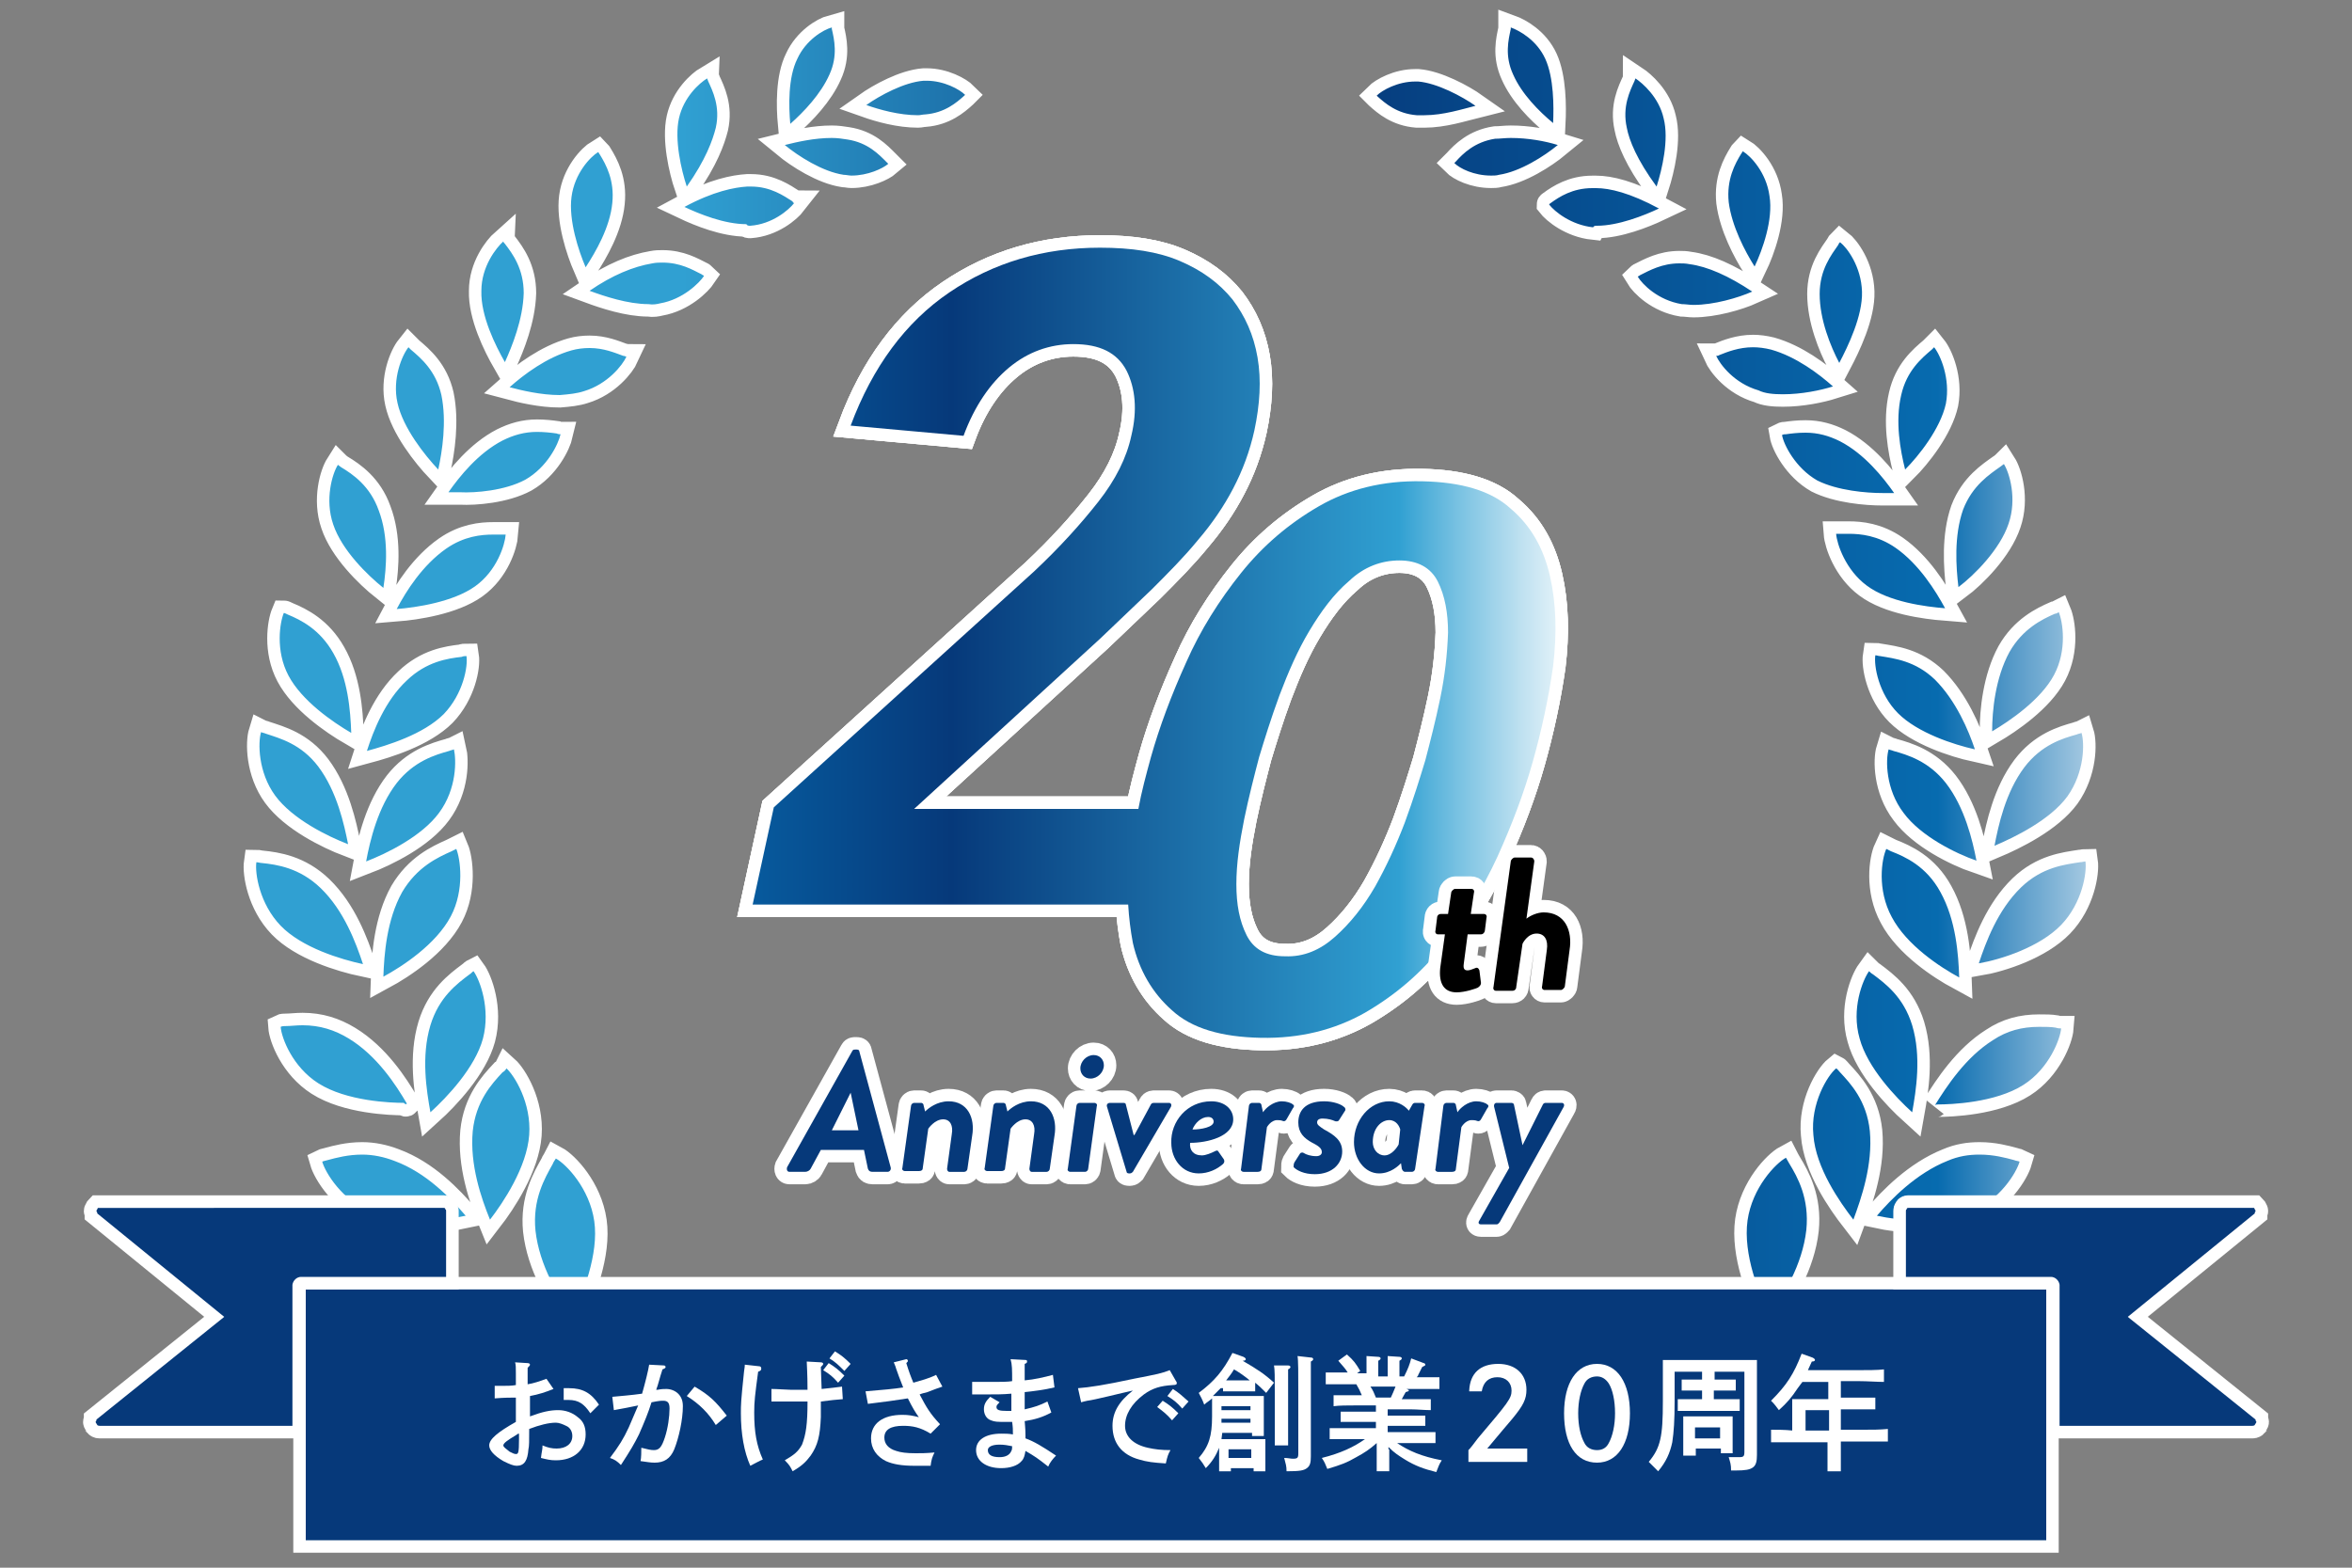 <?xml version="1.0" encoding="utf-8"?>
<!-- Generator: Adobe Illustrator 23.0.3, SVG Export Plug-In . SVG Version: 6.00 Build 0)  -->
<svg version="1.1" id="レイヤー_1" xmlns="http://www.w3.org/2000/svg" xmlns:xlink="http://www.w3.org/1999/xlink" x="0px"
	 y="0px" width="300px" height="200px" viewBox="0 0 300 200" style="enable-background:new 0 0 300 200;" xml:space="preserve">
<rect x="0" y="0" width="300" height="200" fill="#808080" stroke="none"/>
<style type="text/css">
	.st0{fill:none;stroke:#FFFFFF;stroke-width:3.179;}
	.st1{fill:url(#SVGID_1_);}
	.st2{fill-rule:evenodd;clip-rule:evenodd;fill:#06397A;}
	.st3{fill:#FFFFFF;}
	.st4{fill:#06397A;}
	.st5{fill:url(#SVGID_2_);}
	.st6{fill:none;stroke:#FFFFFF;stroke-width:3.212;}
</style>
<g>
	<g>
		<path class="st0" d="M181.7,14.7c-0.3,0-0.6,0-1,0c-2.5-0.2-4-1.5-5-2.4c0,0-0.1-0.1-0.1-0.1c0.7-0.7,2.7-1.8,4.9-1.8
			c0.1,0,0.3,0,0.4,0c2.4,0.2,5.6,1.9,7.3,3.1C186.6,13.9,184.1,14.7,181.7,14.7z M197.1,7.5c-1.1-2.4-3.3-3.6-4.4-4
			c0,0.1,0,0.1,0,0.2c-0.3,1.4-0.8,3.4,0.3,5.8c1.1,2.5,3.3,4.7,5.1,6.2C198.2,13.6,198.2,9.9,197.1,7.5z M190.2,22.4
			c0.3,0,0.7,0,1-0.1c2.7-0.4,5.8-2.4,7.5-3.8c-1.6-0.5-3.8-0.9-6-0.9c-0.7,0-1.4,0.1-2,0.1c-2.6,0.4-4.1,1.9-5,2.9
			c-0.1,0.1-0.1,0.1-0.2,0.2C186.2,21.5,188,22.4,190.2,22.4L190.2,22.4z M212.2,15.1c-0.6-2.7-2.7-4.5-3.6-5.1
			c0,0.1-0.1,0.2-0.1,0.3c-0.6,1.3-1.6,3.3-1,6c0.3,1.6,1.3,4.1,3.8,7.5C212,21.6,212.9,17.8,212.2,15.1z M203.7,28.8
			c2.7,0,6-1.3,7.9-2.2c-3.7-2-6.3-2.6-8-2.6c-0.2,0-0.4,0-0.5,0c-2.5,0-4.2,1.1-5.3,1.9c-0.1,0.1-0.2,0.1-0.2,0.2
			c0.7,0.9,2.8,2.6,5.6,2.9C203.3,28.8,203.5,28.8,203.7,28.8L203.7,28.8z M225.7,25c-0.4-3-2.4-5.1-3.4-5.7
			c-0.1,0.1-0.1,0.2-0.2,0.3c-0.8,1.3-1.9,3.3-1.6,6.2c0.4,3.1,2.1,6.3,3.3,8.2C224.8,31.9,226.2,28,225.7,25z M216,38.9
			c2.6,0,5.7-0.9,7.5-1.7c-3-2-5.7-3.2-8-3.5c-0.5-0.1-0.9-0.1-1.3-0.1c-2.2,0-3.8,0.9-5,1.5c-0.1,0.1-0.2,0.1-0.3,0.2
			c0.6,1,2.6,3,5.6,3.5C215,38.8,215.5,38.9,216,38.9L216,38.9z M237.5,37.2c-0.1-3.2-1.9-5.6-2.8-6.3c-0.1,0.1-0.2,0.2-0.2,0.3
			c-0.9,1.3-2.4,3.2-2.4,6.3c0,3.3,1.4,6.7,2.5,8.8C235.7,44.2,237.6,40.3,237.5,37.2z M227.4,50.3c2.4,0,4.8-0.5,6.4-1
			c-1.8-1.6-4.7-3.8-7.9-4.7c-0.8-0.2-1.6-0.3-2.3-0.3c-1.8,0-3.3,0.6-4.3,1c-0.1,0.1-0.3,0.1-0.4,0.1c0.5,1.1,2.3,3.5,5.4,4.4
			C225.1,50.2,226.2,50.3,227.4,50.3L227.4,50.3z M248.2,51.5c0.6-3.2-0.7-6.2-1.5-7.2c-0.1,0.1-0.2,0.2-0.3,0.3
			c-1.3,1.1-3.2,2.7-3.9,5.8c-0.8,3.4-0.1,7.1,0.5,9.5C244.7,58.2,247.5,54.7,248.2,51.5z M240.1,62.9c0.5,0,1,0,1.5,0
			c-1.4-2-3.8-5-6.9-6.6c-1.4-0.7-2.8-1.1-4.4-1.1c-1,0-1.8,0.1-2.5,0.2c-0.2,0-0.3,0-0.5,0.1c0.2,1.2,1.7,4.2,4.5,5.8
			C234.4,62.6,238.1,62.9,240.1,62.9L240.1,62.9z M256.2,66.8c1.1-3.2,0.1-6.5-0.6-7.6c-0.1,0.1-0.3,0.2-0.4,0.3
			c-1.4,1-3.6,2.4-4.8,5.5c-1.2,3.4-0.9,7.4-0.6,9.9C251.8,73.4,255.1,70.1,256.2,66.8z M241.8,69.9c-2.3-1.6-4.5-1.8-6-1.8
			c-0.4,0-0.8,0-1.1,0c-0.2,0-0.3,0-0.5,0c0.1,1.3,1.2,4.6,3.9,6.6c2.8,2.1,7.5,2.7,10,2.9C246.9,75.4,244.8,72,241.8,69.9z
			 M262,86.1c1.7-3.2,1.1-6.8,0.6-8c-0.2,0.1-0.3,0.2-0.5,0.2c-1.6,0.7-4.1,1.9-5.8,4.9c-1.8,3.3-2.2,7.5-2.2,10.1
			C256.3,92,260.3,89.3,262,86.1z M246.8,86.7c-2.5-2.4-5.2-2.7-7-3c-0.2,0-0.4-0.1-0.6-0.1c-0.2,1.3,0.4,4.9,2.9,7.4
			c2.5,2.5,7.1,4,9.8,4.6C251.1,93.2,249.5,89.4,246.8,86.7z M263.7,101.6c2.2-3.1,2.2-6.8,1.8-8.1c-0.2,0.1-0.4,0.1-0.6,0.2
			c-1.8,0.5-4.5,1.3-6.7,4.2c-2.4,3.2-3.3,7.4-3.8,10C257,106.8,261.5,104.6,263.7,101.6z M248.2,99.9c-2.2-2.8-4.9-3.6-6.7-4.1
			c-0.2-0.1-0.4-0.1-0.6-0.2c-0.4,1.3-0.4,5.1,1.9,8.1c2.2,3,6.7,5.2,9.3,6.1C251.6,107.2,250.6,103,248.2,99.9z M247.2,140.9
			c1.6,0,7.3-0.2,10.9-2.5c3.3-2.1,4.7-5.9,4.8-7.2c-0.2,0-0.4,0-0.7-0.1c-0.6-0.1-1.3-0.1-2.1-0.1c-2.2,0-4.1,0.5-5.9,1.7
			c-3.5,2.2-5.9,5.9-7.4,8.3C246.9,140.9,247.1,140.9,247.2,140.9z M243.9,130.8c-1.1-3.6-3.4-5.3-5-6.5c-0.2-0.1-0.4-0.3-0.5-0.4
			c-0.8,1.1-2.3,4.8-1.2,8.6c1,3.7,4.6,7.5,6.7,9.4C244.4,139.1,245.1,134.8,243.9,130.8z M262.9,118c2.7-2.8,3.3-6.7,3.1-8.1
			c-0.2,0-0.4,0.1-0.7,0.1c-1.9,0.3-4.8,0.6-7.5,3.2c-3,2.9-4.5,7-5.4,9.7C255.3,122.4,260.2,120.8,262.9,118z M247.5,113.8
			c-1.8-3.3-4.5-4.5-6.3-5.2c-0.2-0.1-0.4-0.2-0.6-0.3c-0.6,1.3-1.2,5.2,0.7,8.7c1.9,3.6,6.2,6.4,8.6,7.7
			C249.8,121.8,249.5,117.4,247.5,113.8z M251.3,154.7c3.8-1.6,5.9-5.1,6.3-6.5c-0.2-0.1-0.5-0.1-0.7-0.2c-1.1-0.3-2.6-0.7-4.4-0.7
			c-1.4,0-2.7,0.2-4.1,0.8c-4,1.6-7.2,4.9-9,7c1.4,0.3,3.5,0.6,5.9,0.6C247.6,155.7,249.7,155.4,251.3,154.7z M238.5,144.3
			c-0.4-3.9-2.5-6.1-3.8-7.5c-0.2-0.2-0.3-0.4-0.5-0.5c-1.1,0.9-3.3,4.5-2.9,8.5c0.3,4.2,3.4,8.6,5.1,10.8
			C237.4,152.9,238.9,148.6,238.5,144.3z M230.4,156.9c0.4-4-1.1-6.7-2.2-8.5c-0.1-0.2-0.3-0.5-0.4-0.7c-1.3,0.7-4.3,3.8-4.9,8
			c-0.6,4.3,1.5,9.5,2.8,12C227.4,165.4,229.9,161.4,230.4,156.9z M118,14.6c2.5-0.2,4-1.5,5-2.4c0,0,0.1-0.1,0.1-0.1
			c-0.7-0.7-2.7-1.8-4.9-1.8c-0.1,0-0.3,0-0.4,0c-2.5,0.2-5.6,1.9-7.3,3.1c1.7,0.6,4.2,1.3,6.6,1.3C117.4,14.7,117.7,14.6,118,14.6z
			 M105.8,9.5c1.1-2.4,0.6-4.5,0.3-5.8c0-0.1,0-0.2,0-0.2c-1.1,0.3-3.3,1.6-4.4,4c-1.2,2.4-1.1,6.1-0.9,8.3
			C102.5,14.3,104.7,12,105.8,9.5z M113.3,20.9c-0.1-0.1-0.1-0.1-0.2-0.2c-1-1-2.4-2.5-5-2.9c-0.6-0.1-1.3-0.2-2-0.2
			c-2.2,0-4.4,0.5-6,0.9c1.7,1.4,4.8,3.4,7.5,3.8c0.3,0,0.7,0.1,1,0.1C110.7,22.4,112.6,21.5,113.3,20.9z M91.3,16.3
			c0.6-2.7-0.4-4.7-1-6c0-0.1-0.1-0.2-0.1-0.3c-1,0.6-3,2.4-3.6,5.1c-0.6,2.7,0.3,6.6,1,8.7C90,20.4,90.9,17.9,91.3,16.3z
			 M95.7,28.8c2.8-0.2,4.9-2,5.6-2.9c-0.1,0-0.2-0.1-0.2-0.2c-1.1-0.7-2.8-1.9-5.3-1.9c-0.2,0-0.4,0-0.5,0c-1.6,0.1-4.3,0.6-8,2.6
			c1.9,0.9,5.1,2.2,7.9,2.2C95.3,28.8,95.5,28.8,95.7,28.8z M78.1,25.9c0.3-2.9-0.8-4.9-1.6-6.2c-0.1-0.1-0.1-0.2-0.2-0.3
			c-1,0.6-3,2.7-3.4,5.7c-0.4,3,0.9,6.9,1.8,9C76,32.1,77.8,29,78.1,25.9z M84.2,38.7c2.9-0.5,5-2.6,5.6-3.5
			c-0.1-0.1-0.2-0.1-0.3-0.2c-1.2-0.6-2.7-1.5-5-1.5c-0.4,0-0.8,0-1.3,0.1c-2.4,0.4-5.1,1.5-8,3.5c1.9,0.7,4.9,1.7,7.5,1.7
			C83.3,38.9,83.8,38.8,84.2,38.7z M66.8,37.4c0-3.1-1.4-5-2.4-6.3c-0.1-0.1-0.2-0.2-0.2-0.3c-0.9,0.8-2.8,3.2-2.8,6.3
			c-0.1,3.2,1.8,7,3,9.1C65.3,44.2,66.7,40.8,66.8,37.4z M74.5,49.9c3-0.9,4.9-3.3,5.4-4.4c-0.1,0-0.2-0.1-0.4-0.1
			c-1.1-0.4-2.5-1-4.3-1c-0.8,0-1.6,0.1-2.3,0.3c-3.2,0.9-6.1,3.1-7.9,4.7c1.5,0.4,4,1,6.4,1C72.6,50.3,73.6,50.2,74.5,49.9z
			 M56.3,50.4c-0.7-3.1-2.6-4.7-3.9-5.8c-0.1-0.1-0.2-0.2-0.3-0.3c-0.8,1-2.1,4-1.4,7.1c0.7,3.2,3.5,6.7,5.2,8.5
			C56.4,57.6,57,53.8,56.3,50.4z M67,61.2c2.8-1.6,4.2-4.5,4.5-5.8c-0.1,0-0.3,0-0.5-0.1c-0.7-0.1-1.6-0.2-2.5-0.2
			c-1.6,0-3,0.4-4.4,1.1c-3.1,1.6-5.5,4.6-6.9,6.6c0.4,0,1,0,1.5,0C60.6,62.9,64.4,62.6,67,61.2z M48.3,65.1
			c-1.1-3.1-3.3-4.6-4.8-5.5c-0.1-0.1-0.3-0.2-0.4-0.3c-0.7,1.1-1.7,4.4-0.6,7.6c1.1,3.3,4.4,6.5,6.4,8.1
			C49.3,72.4,49.6,68.5,48.3,65.1z M60.6,74.8c2.8-2,3.8-5.3,3.9-6.6c-0.2,0-0.3,0-0.5,0c-0.3,0-0.7,0-1.1,0c-1.5,0-3.7,0.2-6,1.8
			c-3,2.1-5.1,5.4-6.3,7.7C53.1,77.5,57.8,76.8,60.6,74.8z M42.5,83.3c-1.7-3-4.1-4.2-5.8-4.9c-0.2-0.1-0.4-0.2-0.5-0.2
			c-0.5,1.2-1.1,4.8,0.6,8c1.7,3.2,5.6,5.9,8,7.3C44.7,90.7,44.4,86.6,42.5,83.3z M56.6,91.1c2.5-2.6,3.1-6.1,2.9-7.4
			c-0.2,0-0.4,0-0.6,0.1c-1.8,0.2-4.5,0.6-7,3c-2.8,2.6-4.3,6.5-5.1,9C49.4,95.1,54,93.7,56.6,91.1z M40.6,97.8
			c-2.2-2.9-4.9-3.6-6.7-4.2c-0.2-0.1-0.4-0.1-0.6-0.2c-0.4,1.3-0.4,5.1,1.8,8.1c2.2,3,6.7,5.2,9.3,6.2C43.9,105.2,43,101,40.6,97.8
			z M56,103.7c2.3-3.1,2.2-6.8,1.9-8.1c-0.2,0.1-0.4,0.1-0.6,0.2c-1.8,0.5-4.5,1.3-6.7,4.1c-2.4,3.1-3.4,7.3-3.9,10
			C49.3,108.9,53.8,106.7,56,103.7z M51.9,140.8c-1.4-2.4-3.8-6.1-7.4-8.3c-1.8-1.1-3.7-1.7-5.9-1.7c-0.8,0-1.5,0.1-2.1,0.1
			c-0.2,0-0.5,0-0.7,0.1c0.1,1.4,1.5,5.1,4.8,7.2c3.6,2.3,9.3,2.5,10.9,2.5C51.7,140.9,51.8,140.9,51.9,140.8z M61.6,132.5
			c1-3.8-0.4-7.5-1.2-8.6c-0.2,0.1-0.3,0.3-0.5,0.4c-1.6,1.2-3.9,2.9-5,6.5c-1.2,4-0.5,8.3,0,11.1C57,140,60.6,136.2,61.6,132.5z
			 M40.9,113.3c-2.7-2.6-5.6-3-7.5-3.2c-0.2,0-0.5-0.1-0.7-0.1c-0.2,1.4,0.4,5.3,3.1,8.1c2.7,2.8,7.7,4.3,10.5,4.9
			C45.4,120.3,43.9,116.2,40.9,113.3z M57.5,116.9c1.8-3.4,1.2-7.4,0.7-8.6c-0.2,0.1-0.4,0.2-0.6,0.3c-1.8,0.8-4.4,2-6.3,5.2
			c-2,3.6-2.3,8-2.4,10.8C51.3,123.3,55.6,120.5,57.5,116.9z M53.5,155.7c2.4,0,4.5-0.3,5.9-0.6c-1.9-2.2-5-5.5-9.1-7
			c-1.3-0.5-2.7-0.8-4.1-0.8c-1.8,0-3.3,0.4-4.4,0.7c-0.3,0.1-0.5,0.1-0.7,0.2c0.4,1.4,2.5,4.9,6.3,6.5
			C49.1,155.4,51.1,155.7,53.5,155.7C53.5,155.7,53.5,155.7,53.5,155.7z M67.5,144.8c0.3-4.1-1.9-7.6-2.9-8.5
			c-0.1,0.2-0.3,0.4-0.5,0.5c-1.4,1.5-3.4,3.7-3.8,7.5c-0.4,4.3,1.1,8.6,2.2,11.3C64.2,153.4,67.2,148.9,67.5,144.8z M75.8,155.8
			c-0.6-4.2-3.6-7.3-4.9-8c-0.1,0.2-0.3,0.4-0.4,0.7c-1,1.8-2.6,4.5-2.2,8.5c0.5,4.5,3,8.5,4.7,10.9C74.3,165.2,76.4,160,75.8,155.8
			z"/>
		<linearGradient id="SVGID_1_" gradientUnits="userSpaceOnUse" x1="43.874" y1="85.642" x2="277.281" y2="85.642">
			<stop  offset="0.185" style="stop-color:#30A0D2"/>
			<stop  offset="0.528" style="stop-color:#06397A"/>
			<stop  offset="0.871" style="stop-color:#076BAF"/>
			<stop  offset="1" style="stop-color:#FFFFFF"/>
		</linearGradient>
		<path class="st1" d="M181.7,14.7c-0.3,0-0.6,0-1,0c-2.5-0.2-4-1.5-5-2.4c0,0-0.1-0.1-0.1-0.1c0.7-0.7,2.7-1.8,4.9-1.8
			c0.1,0,0.3,0,0.4,0c2.4,0.2,5.6,1.9,7.3,3.1C186.6,13.9,184.1,14.7,181.7,14.7z M197.1,7.5c-1.1-2.4-3.3-3.6-4.4-4
			c0,0.1,0,0.1,0,0.2c-0.3,1.4-0.8,3.4,0.3,5.8c1.1,2.5,3.3,4.7,5.1,6.2C198.2,13.6,198.2,9.9,197.1,7.5z M190.2,22.4
			c0.3,0,0.7,0,1-0.1c2.7-0.4,5.8-2.4,7.5-3.8c-1.6-0.5-3.8-0.9-6-0.9c-0.7,0-1.4,0.1-2,0.1c-2.6,0.4-4.1,1.9-5,2.9
			c-0.1,0.1-0.1,0.1-0.2,0.2C186.2,21.5,188,22.4,190.2,22.4L190.2,22.4z M212.2,15.1c-0.6-2.7-2.7-4.5-3.6-5.1
			c0,0.1-0.1,0.2-0.1,0.3c-0.6,1.3-1.6,3.3-1,6c0.3,1.6,1.3,4.1,3.8,7.5C212,21.6,212.9,17.8,212.2,15.1z M203.7,28.8
			c2.7,0,6-1.3,7.9-2.2c-3.7-2-6.3-2.6-8-2.6c-0.2,0-0.4,0-0.5,0c-2.5,0-4.2,1.1-5.3,1.9c-0.1,0.1-0.2,0.1-0.2,0.2
			c0.7,0.9,2.8,2.6,5.6,2.9C203.3,28.8,203.5,28.8,203.7,28.8L203.7,28.8z M225.7,25c-0.4-3-2.4-5.1-3.4-5.7
			c-0.1,0.1-0.1,0.2-0.2,0.3c-0.8,1.3-1.9,3.3-1.6,6.2c0.4,3.1,2.1,6.3,3.3,8.2C224.8,31.9,226.2,28,225.7,25z M216,38.9
			c2.6,0,5.7-0.9,7.5-1.7c-3-2-5.7-3.2-8-3.5c-0.5-0.1-0.9-0.1-1.3-0.1c-2.2,0-3.8,0.9-5,1.5c-0.1,0.1-0.2,0.1-0.3,0.2
			c0.6,1,2.6,3,5.6,3.5C215,38.8,215.5,38.9,216,38.9L216,38.9z M237.5,37.2c-0.1-3.2-1.9-5.6-2.8-6.3c-0.1,0.1-0.2,0.2-0.2,0.3
			c-0.9,1.3-2.4,3.2-2.4,6.3c0,3.3,1.4,6.7,2.5,8.8C235.7,44.2,237.6,40.3,237.5,37.2z M227.4,50.3c2.4,0,4.8-0.5,6.4-1
			c-1.8-1.6-4.7-3.8-7.9-4.7c-0.8-0.2-1.6-0.3-2.3-0.3c-1.8,0-3.3,0.6-4.3,1c-0.1,0.1-0.3,0.1-0.4,0.1c0.5,1.1,2.3,3.5,5.4,4.4
			C225.1,50.2,226.2,50.3,227.4,50.3L227.4,50.3z M248.2,51.5c0.6-3.2-0.7-6.2-1.5-7.2c-0.1,0.1-0.2,0.2-0.3,0.3
			c-1.3,1.1-3.2,2.7-3.9,5.8c-0.8,3.4-0.1,7.1,0.5,9.5C244.7,58.2,247.5,54.7,248.2,51.5z M240.1,62.9c0.5,0,1,0,1.5,0
			c-1.4-2-3.8-5-6.9-6.6c-1.4-0.7-2.8-1.1-4.4-1.1c-1,0-1.8,0.1-2.5,0.2c-0.2,0-0.3,0-0.5,0.1c0.2,1.2,1.7,4.2,4.5,5.8
			C234.4,62.6,238.1,62.9,240.1,62.9L240.1,62.9z M256.2,66.8c1.1-3.2,0.1-6.5-0.6-7.6c-0.1,0.1-0.3,0.2-0.4,0.3
			c-1.4,1-3.6,2.4-4.8,5.5c-1.2,3.4-0.9,7.4-0.6,9.9C251.8,73.4,255.1,70.1,256.2,66.8z M241.8,69.9c-2.3-1.6-4.5-1.8-6-1.8
			c-0.4,0-0.8,0-1.1,0c-0.2,0-0.3,0-0.5,0c0.1,1.3,1.2,4.6,3.9,6.6c2.8,2.1,7.5,2.7,10,2.9C246.9,75.4,244.8,72,241.8,69.9z
			 M262,86.1c1.7-3.2,1.1-6.8,0.6-8c-0.2,0.1-0.3,0.2-0.5,0.2c-1.6,0.7-4.1,1.9-5.8,4.9c-1.8,3.3-2.2,7.5-2.2,10.1
			C256.3,92,260.3,89.3,262,86.1z M246.8,86.7c-2.5-2.4-5.2-2.7-7-3c-0.2,0-0.4-0.1-0.6-0.1c-0.2,1.3,0.4,4.9,2.9,7.4
			c2.5,2.5,7.1,4,9.8,4.6C251.1,93.2,249.5,89.4,246.8,86.7z M263.7,101.6c2.2-3.1,2.2-6.8,1.8-8.1c-0.2,0.1-0.4,0.1-0.6,0.2
			c-1.8,0.5-4.5,1.3-6.7,4.2c-2.4,3.2-3.3,7.4-3.8,10C257,106.8,261.5,104.6,263.7,101.6z M248.2,99.9c-2.2-2.8-4.9-3.6-6.7-4.1
			c-0.2-0.1-0.4-0.1-0.6-0.2c-0.4,1.3-0.4,5.1,1.9,8.1c2.2,3,6.7,5.2,9.3,6.1C251.6,107.2,250.6,103,248.2,99.9z M247.2,140.9
			c1.6,0,7.3-0.2,10.9-2.5c3.3-2.1,4.7-5.9,4.8-7.2c-0.2,0-0.4,0-0.7-0.1c-0.6-0.1-1.3-0.1-2.1-0.1c-2.2,0-4.1,0.5-5.9,1.7
			c-3.5,2.2-5.9,5.9-7.4,8.3C246.9,140.9,247.1,140.9,247.2,140.9z M243.9,130.8c-1.1-3.6-3.4-5.3-5-6.5c-0.2-0.1-0.4-0.3-0.5-0.4
			c-0.8,1.1-2.3,4.8-1.2,8.6c1,3.7,4.6,7.5,6.7,9.4C244.4,139.1,245.1,134.8,243.9,130.8z M262.9,118c2.7-2.8,3.3-6.7,3.1-8.1
			c-0.2,0-0.4,0.1-0.7,0.1c-1.9,0.3-4.8,0.6-7.5,3.2c-3,2.9-4.5,7-5.4,9.7C255.3,122.4,260.2,120.8,262.9,118z M247.5,113.8
			c-1.8-3.3-4.5-4.5-6.3-5.2c-0.2-0.1-0.4-0.2-0.6-0.3c-0.6,1.3-1.2,5.2,0.7,8.7c1.9,3.6,6.2,6.4,8.6,7.7
			C249.8,121.8,249.5,117.4,247.5,113.8z M251.3,154.7c3.8-1.6,5.9-5.1,6.3-6.5c-0.2-0.1-0.5-0.1-0.7-0.2c-1.1-0.3-2.6-0.7-4.4-0.7
			c-1.4,0-2.7,0.2-4.1,0.8c-4,1.6-7.2,4.9-9,7c1.4,0.3,3.5,0.6,5.9,0.6C247.6,155.7,249.7,155.4,251.3,154.7z M238.5,144.3
			c-0.4-3.9-2.5-6.1-3.8-7.5c-0.2-0.2-0.3-0.4-0.5-0.5c-1.1,0.9-3.3,4.5-2.9,8.5c0.3,4.2,3.4,8.6,5.1,10.8
			C237.4,152.9,238.9,148.6,238.5,144.3z M230.4,156.9c0.4-4-1.1-6.7-2.2-8.5c-0.1-0.2-0.3-0.5-0.4-0.7c-1.3,0.7-4.3,3.8-4.9,8
			c-0.6,4.3,1.5,9.5,2.8,12C227.4,165.4,229.9,161.4,230.4,156.9z M118,14.6c2.5-0.2,4-1.5,5-2.4c0,0,0.1-0.1,0.1-0.1
			c-0.7-0.7-2.7-1.8-4.9-1.8c-0.1,0-0.3,0-0.4,0c-2.5,0.2-5.6,1.9-7.3,3.1c1.7,0.6,4.2,1.3,6.6,1.3C117.4,14.7,117.7,14.6,118,14.6z
			 M105.8,9.5c1.1-2.4,0.6-4.5,0.3-5.8c0-0.1,0-0.2,0-0.2c-1.1,0.3-3.3,1.6-4.4,4c-1.2,2.4-1.1,6.1-0.9,8.3
			C102.5,14.3,104.7,12,105.8,9.5z M113.3,20.9c-0.1-0.1-0.1-0.1-0.2-0.2c-1-1-2.4-2.5-5-2.9c-0.6-0.1-1.3-0.2-2-0.2
			c-2.2,0-4.4,0.5-6,0.9c1.7,1.4,4.8,3.4,7.5,3.8c0.3,0,0.7,0.1,1,0.1C110.7,22.4,112.6,21.5,113.3,20.9z M91.3,16.3
			c0.6-2.7-0.4-4.7-1-6c0-0.1-0.1-0.2-0.1-0.3c-1,0.6-3,2.4-3.6,5.1c-0.6,2.7,0.3,6.6,1,8.7C90,20.4,90.9,17.9,91.3,16.3z
			 M95.7,28.8c2.8-0.2,4.9-2,5.6-2.9c-0.1,0-0.2-0.1-0.2-0.2c-1.1-0.7-2.8-1.9-5.3-1.9c-0.2,0-0.4,0-0.5,0c-1.6,0.1-4.3,0.6-8,2.6
			c1.9,0.9,5.1,2.2,7.9,2.2C95.3,28.8,95.5,28.8,95.7,28.8z M78.1,25.9c0.3-2.9-0.8-4.9-1.6-6.2c-0.1-0.1-0.1-0.2-0.2-0.3
			c-1,0.6-3,2.7-3.4,5.7c-0.4,3,0.9,6.9,1.8,9C76,32.1,77.8,29,78.1,25.9z M84.2,38.7c2.9-0.5,5-2.6,5.6-3.5
			c-0.1-0.1-0.2-0.1-0.3-0.2c-1.2-0.6-2.7-1.5-5-1.5c-0.4,0-0.8,0-1.3,0.1c-2.4,0.4-5.1,1.5-8,3.5c1.9,0.7,4.9,1.7,7.5,1.7
			C83.3,38.9,83.8,38.8,84.2,38.7z M66.8,37.4c0-3.1-1.4-5-2.4-6.3c-0.1-0.1-0.2-0.2-0.2-0.3c-0.9,0.8-2.8,3.2-2.8,6.3
			c-0.1,3.2,1.8,7,3,9.1C65.3,44.2,66.7,40.8,66.8,37.4z M74.5,49.9c3-0.9,4.9-3.3,5.4-4.4c-0.1,0-0.2-0.1-0.4-0.1
			c-1.1-0.4-2.5-1-4.3-1c-0.8,0-1.6,0.1-2.3,0.3c-3.2,0.9-6.1,3.1-7.9,4.7c1.5,0.4,4,1,6.4,1C72.6,50.3,73.6,50.2,74.5,49.9z
			 M56.3,50.4c-0.7-3.1-2.6-4.7-3.9-5.8c-0.1-0.1-0.2-0.2-0.3-0.3c-0.8,1-2.1,4-1.4,7.1c0.7,3.2,3.5,6.7,5.2,8.5
			C56.4,57.6,57,53.8,56.3,50.4z M67,61.2c2.8-1.6,4.2-4.5,4.5-5.8c-0.1,0-0.3,0-0.5-0.1c-0.7-0.1-1.6-0.2-2.5-0.2
			c-1.6,0-3,0.4-4.4,1.1c-3.1,1.6-5.5,4.6-6.9,6.6c0.4,0,1,0,1.5,0C60.6,62.9,64.4,62.6,67,61.2z M48.3,65.1
			c-1.1-3.1-3.3-4.6-4.8-5.5c-0.1-0.1-0.3-0.2-0.4-0.3c-0.7,1.1-1.7,4.4-0.6,7.6c1.1,3.3,4.4,6.5,6.4,8.1
			C49.3,72.4,49.6,68.5,48.3,65.1z M60.6,74.8c2.8-2,3.8-5.3,3.9-6.6c-0.2,0-0.3,0-0.5,0c-0.3,0-0.7,0-1.1,0c-1.5,0-3.7,0.2-6,1.8
			c-3,2.1-5.1,5.4-6.3,7.7C53.1,77.5,57.8,76.8,60.6,74.8z M42.5,83.3c-1.7-3-4.1-4.2-5.8-4.9c-0.2-0.1-0.4-0.2-0.5-0.2
			c-0.5,1.2-1.1,4.8,0.6,8c1.7,3.2,5.6,5.9,8,7.3C44.7,90.7,44.4,86.6,42.5,83.3z M56.6,91.1c2.5-2.6,3.1-6.1,2.9-7.4
			c-0.2,0-0.4,0-0.6,0.1c-1.8,0.2-4.5,0.6-7,3c-2.8,2.6-4.3,6.5-5.1,9C49.4,95.1,54,93.7,56.6,91.1z M40.6,97.8
			c-2.2-2.9-4.9-3.6-6.7-4.2c-0.2-0.1-0.4-0.1-0.6-0.2c-0.4,1.3-0.4,5.1,1.8,8.1c2.2,3,6.7,5.2,9.3,6.2C43.9,105.2,43,101,40.6,97.8
			z M56,103.7c2.3-3.1,2.2-6.8,1.9-8.1c-0.2,0.1-0.4,0.1-0.6,0.2c-1.8,0.5-4.5,1.3-6.7,4.1c-2.4,3.1-3.4,7.3-3.9,10
			C49.3,108.9,53.8,106.7,56,103.7z M51.9,140.8c-1.4-2.4-3.8-6.1-7.4-8.3c-1.8-1.1-3.7-1.7-5.9-1.7c-0.8,0-1.5,0.1-2.1,0.1
			c-0.2,0-0.5,0-0.7,0.1c0.1,1.4,1.5,5.1,4.8,7.2c3.6,2.3,9.3,2.5,10.9,2.5C51.7,140.9,51.8,140.9,51.9,140.8z M61.6,132.5
			c1-3.8-0.4-7.5-1.2-8.6c-0.2,0.1-0.3,0.3-0.5,0.4c-1.6,1.2-3.9,2.9-5,6.5c-1.2,4-0.5,8.3,0,11.1C57,140,60.6,136.2,61.6,132.5z
			 M40.9,113.3c-2.7-2.6-5.6-3-7.5-3.2c-0.2,0-0.5-0.1-0.7-0.1c-0.2,1.4,0.4,5.3,3.1,8.1c2.7,2.8,7.7,4.3,10.5,4.9
			C45.4,120.3,43.9,116.2,40.9,113.3z M57.5,116.9c1.8-3.4,1.2-7.4,0.7-8.6c-0.2,0.1-0.4,0.2-0.6,0.3c-1.8,0.8-4.4,2-6.3,5.2
			c-2,3.6-2.3,8-2.4,10.8C51.3,123.3,55.6,120.5,57.5,116.9z M53.5,155.7c2.4,0,4.5-0.3,5.9-0.6c-1.9-2.2-5-5.5-9.1-7
			c-1.3-0.5-2.7-0.8-4.1-0.8c-1.8,0-3.3,0.4-4.4,0.7c-0.3,0.1-0.5,0.1-0.7,0.2c0.4,1.4,2.5,4.9,6.3,6.5
			C49.1,155.4,51.1,155.7,53.5,155.7C53.5,155.7,53.5,155.7,53.5,155.7z M67.5,144.8c0.3-4.1-1.9-7.6-2.9-8.5
			c-0.1,0.2-0.3,0.4-0.5,0.5c-1.4,1.5-3.4,3.7-3.8,7.5c-0.4,4.3,1.1,8.6,2.2,11.3C64.2,153.4,67.2,148.9,67.5,144.8z M75.8,155.8
			c-0.6-4.2-3.6-7.3-4.9-8c-0.1,0.2-0.3,0.4-0.4,0.7c-1,1.8-2.6,4.5-2.2,8.5c0.5,4.5,3,8.5,4.7,10.9C74.3,165.2,76.4,160,75.8,155.8
			z"/>
	</g>
	<g>
		<g>
			<rect x="39" y="164.5" class="st0" width="222" height="32"/>
			<rect x="39" y="164.5" class="st2" width="222" height="32"/>
		</g>
		<g>
			<g>
				<path class="st3" d="M286.2,155.5L286.2,155.5L286.2,155.5z M242.7,155.9C242.7,155.9,242.7,155.9,242.7,155.9
					C242.7,155.9,242.7,155.9,242.7,155.9z M285.2,182C285.2,182,285.2,182,285.2,182C285.2,182,285.2,182,285.2,182z M285.7,181.3
					C285.7,181.2,285.7,181.2,285.7,181.3C285.7,181.2,285.7,181.2,285.7,181.3z"/>
			</g>
		</g>
	</g>
	<g>
		<path class="st3" d="M70.6,177.2c-1,0.4-1.9,0.7-3,0.9c0,1.2,0,2,0,2.6c1.6-0.6,2.6-0.8,3.6-0.8c0.9,0,1.8,0.3,2.5,0.9
			c0.7,0.5,1,1.2,1,2.2c0,2-1.5,3.3-3.8,3.3c-0.7,0-1.1-0.1-1.9-0.3c0.1-0.9,0.2-1,0.2-1.6c0.7,0.3,1.2,0.4,1.8,0.4
			c1.2,0,2-0.6,2-1.6c0-0.6-0.3-1.1-0.8-1.3c-0.4-0.2-0.9-0.4-1.3-0.4c-0.9,0-2.1,0.3-3.4,0.8c0,1.6,0,2.2-0.1,2.6
			c-0.1,1.4-0.5,2.1-1.5,2.1c-0.4,0-0.9-0.2-1.7-0.6c-1.2-0.7-1.8-1.4-1.8-2c0-0.8,1.1-1.7,3.4-3c0-0.5,0-0.8,0-1.2c0,0,0-1.1,0-1.9
			c-0.6,0-1.5,0-2.7,0.1l0-1.6c0.5,0,0.8,0,1.1,0c0.4,0,1.1,0,1.6-0.1c0-0.3,0-0.8,0-1.5s0-1.1-0.1-1.4l1.6,0.1
			c0.2,0,0.3,0.1,0.3,0.2c0,0.1-0.1,0.2-0.3,0.4v2.1c0.7-0.1,1.6-0.4,2.4-0.7L70.6,177.2z M66.1,182.9l-0.3,0.2
			c-1,0.6-1.6,1-1.6,1.3c0,0.2,0.3,0.4,0.8,0.8c0.4,0.2,0.6,0.3,0.8,0.3c0.3,0,0.4-0.1,0.4-1.9V182.9z M75.3,180.3
			c-0.8-1.2-1.5-1.7-2.8-1.7c-0.2,0-0.3,0-0.6,0l0-1.5c0.1,0,0.2,0,0.7,0c1.7,0,2.8,0.6,3.8,2.1L75.3,180.3z"/>
		<path class="st3" d="M84.7,174.2c0.1,0,0.2,0.1,0.2,0.2c0,0.1-0.1,0.2-0.4,0.3c-0.4,1.2-0.5,1.8-0.8,2.6c0.1,0,0.1,0,0.2,0
			c0.5-0.1,0.8-0.1,1.1-0.1c0.5,0,1.1,0.2,1.5,0.6c0.4,0.4,0.6,0.9,0.6,1.6c0,1.7-0.5,4-1.1,5.5c-0.5,1.2-1.3,1.7-2.5,1.7
			c-0.6,0-1-0.1-1.8-0.2c0.1-0.4,0.1-1.3,0.1-1.7c0.8,0.2,1.2,0.3,1.6,0.3c0.7,0,1-0.4,1.4-1.6c0.4-1.2,0.6-2.7,0.6-3.7
			c0-0.7-0.2-1-0.8-1c-0.3,0-0.5,0-1.5,0.2c-0.4,1.3-0.9,2.5-1.6,4.1c-0.6,1.2-1,1.9-2.3,3.9c-0.5-0.5-0.8-0.7-1.4-0.9
			c1.2-1.6,1.7-2.4,2.4-3.9c0.3-0.7,0.9-2.1,1.2-2.8c-0.9,0.2-2,0.4-3.1,0.6l-0.2-1.7c1-0.1,2.4-0.2,3.8-0.4c0.4-1.4,0.8-3,0.9-3.7
			L84.7,174.2z M88.6,176.9c1.9,1.1,2.7,1.9,4.1,3.7l-1.4,1.2c-0.9-1.5-2.1-2.7-3.7-3.7L88.6,176.9z"/>
		<path class="st3" d="M96.8,174.3c0.2,0,0.3,0.1,0.3,0.3c0,0.2-0.1,0.3-0.4,0.4c-0.4,3-0.5,3.8-0.5,5.2c0,2.5,0.3,4.2,1.1,6
			c-0.3,0.1-1,0.5-1.6,0.8c-0.8-1.8-1.2-4.1-1.2-6.7c0-1.1,0-1.5,0.4-5.3c0.1-0.6,0.1-0.8,0.1-0.9L96.8,174.3z M103,178.8
			c-0.6,0-1.3,0-2.4,0c-0.3,0-1.4,0-2.2,0l0-1.6c0.8,0,1.9,0.1,2.4,0.1l2.2,0c0-2.1-0.1-3.3-0.1-3.6l1.8,0.1c0.2,0,0.3,0.1,0.3,0.2
			c0,0.1-0.1,0.2-0.3,0.4l0.1,2.8c1-0.1,1.9-0.2,2.6-0.3l0.1,1.6c-1.1,0.1-1.3,0.1-2.8,0.3c0,0.5,0,2,0,2c-0.1,2.4-0.4,3.6-1.3,4.9
			c-0.6,0.8-1.1,1.3-2.3,2c-0.3-0.6-0.4-0.8-1-1.4c1.2-0.7,1.7-1.1,2.2-2C102.8,183,103,181.7,103,178.8L103,178.8z M105.7,173.9
			c0.8,0.5,1.2,0.8,2,1.6l-0.8,0.9c-0.7-0.8-1.1-1.1-1.9-1.6L105.7,173.9z M106.5,172.4c0.8,0.5,1.2,0.8,2,1.6l-0.8,0.9
			c-0.8-0.8-1.1-1.1-1.9-1.6L106.5,172.4z"/>
		<path class="st3" d="M115.6,173.4c0.1,0,0.2,0.1,0.2,0.2c0,0.1,0,0.1-0.2,0.3c0.3,1,0.6,1.8,0.9,2.5c1-0.3,1.9-0.5,2.9-1l0.8,1.5
			c-1.2,0.4-1.6,0.6-1.9,0.7c-0.4,0.1-0.8,0.2-1,0.3c0.9,1.7,1.3,2.4,2.6,3.8l-1.2,1.2c-1.3-0.8-2.3-1-3.5-1c-1.6,0-2.4,0.5-2.4,1.5
			c0,0.8,0.5,1.4,1.5,1.7c0.6,0.2,1.3,0.3,2.5,0.3c0.7,0,1.3,0,2.4-0.1c-0.3,0.6-0.4,0.9-0.5,1.7c-0.7,0-1.2,0-2,0
			c-1.7,0-2.8-0.2-3.7-0.6c-1.2-0.6-1.9-1.6-1.9-2.9c0-1.9,1.5-3,4-3c0.8,0,1.3,0.1,2.1,0.3c-0.5-0.7-0.8-1.2-1.4-2.4
			c-1.2,0.2-3.4,0.5-5.1,0.7l-0.3-1.6c2.3-0.2,3.6-0.3,4.8-0.5c-0.4-1-0.7-1.8-0.9-2.4c-0.1-0.4-0.2-0.5-0.3-0.8L115.6,173.4z"/>
		<path class="st3" d="M130.8,183.5c1.1,0.4,2.1,1,3.9,2.2c-0.4,0.4-0.8,0.9-1,1.4c-1.4-1.1-1.7-1.3-2.9-2c-0.1,0.6-0.2,1-0.5,1.3
			c-0.5,0.6-1.5,0.9-2.6,0.9c-1.9,0-3.2-0.9-3.2-2.3c0-1.3,1.2-2.1,3.2-2.1c0.5,0,1,0,1.5,0.1c0-0.6,0-0.9-0.1-1.6
			c-0.2,0-0.4,0-0.8,0c-1.1,0-1.4,0-1.9-0.2c-0.6-0.2-0.9-0.8-0.9-1.4c0-0.6,0.2-1,0.8-1.6l1.2,0.7c-0.3,0.3-0.4,0.4-0.4,0.6
			c0,0.4,0.4,0.5,1.3,0.5c0.2,0,0.3,0,0.6,0c0-1.1,0-1.2,0-2.2c-1.2,0.1-1.7,0.1-4.1,0.1h-0.4c0,0-0.3,0-0.5,0l0-1.6
			c1,0,1.4,0,2.7,0c0.8,0,1.9,0,2.4-0.1c0-1.5,0-2.1-0.2-2.8l1.9,0.1c0.2,0,0.2,0.1,0.2,0.2c0,0.1,0,0.2-0.3,0.3c0,0.6,0,1.1,0,2.1
			c1.2-0.1,2.5-0.4,3.6-0.7l0.2,1.6c-1.2,0.3-2.8,0.5-3.8,0.6v0.1c0,0.3,0,0.6,0,1.1c0,0.5,0,0.6,0,1c1.3-0.3,1.9-0.5,2.9-1l0.5,1.4
			c-1.1,0.6-2.1,0.9-3.4,1.1c0,0.2,0.1,0.9,0.1,1.8L130.8,183.5z M129.1,184.5c-0.5-0.1-1-0.2-1.6-0.2c-1,0-1.5,0.3-1.5,0.7
			c0,0.6,0.5,0.9,1.5,0.9c0.8,0,1.3-0.3,1.5-0.8C129.1,185,129.1,184.6,129.1,184.5L129.1,184.5z"/>
		<path class="st3" d="M150,176.2c0.1,0.1,0.1,0.2,0.1,0.3c0,0.1-0.1,0.2-0.5,0.2c-1.6,0.1-2.6,0.4-3.7,1.2c-1.6,1.2-2.4,2.6-2.4,4
			c0,1.4,1.1,2.4,2.9,2.8c0.9,0.2,1.7,0.3,2.9,0.3c-0.3,0.5-0.4,0.8-0.6,1.7c-1.6-0.1-2.4-0.2-3.4-0.5c-2.2-0.6-3.4-2.1-3.4-4.3
			c0-1.7,0.8-3.1,2.6-4.5c-1.4,0.3-4.9,1.2-5.8,1.3c-0.4,0.1-0.5,0.1-0.8,0.2l-0.4-1.8c1.4-0.1,3.4-0.4,7.1-1.2
			c3.1-0.6,3.6-0.7,4.6-1.1L150,176.2z M148.3,178.7c0.8,0.5,1.2,0.8,2,1.6l-0.8,0.9c-0.7-0.8-1.1-1.1-1.9-1.7L148.3,178.7z
			 M149.6,177.2c0.8,0.5,1.2,0.9,2,1.6l-0.8,0.9c-0.7-0.8-1.1-1.1-1.9-1.6L149.6,177.2z"/>
		<path class="st3" d="M155.7,177.1c-0.3,0.3-0.7,0.7-1,1c0.4,0,0.8,0,1.4,0h3.3c0.7,0,1.2,0,1.8,0c0,0.3,0,0.9,0,1.4v2
			c0,0.8,0,1.3,0,1.7h-1.5v-0.4h-3.8l-0.1,0.8h3.8c0.8,0,1.1,0,1.8,0c0,0.3,0,0.9,0,1.4v1c0,0.8,0,1.3,0,1.7h-1.5v-0.4h-2.9v0.4
			h-1.5c0-0.4,0-0.9,0-1.7v-1.3c-0.4,1-0.9,1.8-1.7,2.6c-0.3-0.5-0.5-0.8-0.9-1.3c1.3-1.5,1.7-2.8,1.7-5.3v-1.2c0-0.4,0-0.8,0-1.1
			c-0.3,0.3-0.7,0.5-1,0.8c-0.3-0.8-0.4-0.9-0.7-1.5c2-1.5,3.1-2.8,4.3-5.1l1.4,0.5c0.2,0.1,0.3,0.2,0.3,0.3s-0.1,0.2-0.4,0.2
			c1.9,1.1,2.8,1.7,4,2.8l-1,1.3c-0.5-0.5-0.9-0.9-1.4-1.3v1.1c-0.2,0-0.6,0-0.9,0h-2.2c-0.3,0-0.7,0-1,0V177.1z M155.8,181
			c0,0.2,0,0.3,0,0.5h3.7V181H155.8z M159.5,179.9v-0.5h-3.7v0.5H159.5z M159.4,176.1c-0.6-0.5-1.3-1-2-1.4c-0.3,0.5-0.6,0.9-1,1.4
			H159.4z M159.6,186v-1.1h-2.9v1.1H159.6z M164.3,174.2c0.2,0,0.3,0.1,0.3,0.2c0,0.1-0.1,0.2-0.3,0.3c0,0.6,0,1,0,2.8v3.6
			c0,1.4,0,2.6,0,3.3h-1.7c0-0.7,0-1.8,0-3.3v-3.6c0-1.8,0-2.8-0.1-3.3L164.3,174.2z M167.3,173.2c0.1,0,0.2,0.1,0.2,0.2
			c0,0.1-0.1,0.2-0.3,0.3c0,0.6,0,0.8,0,4.1v4.2c0,0.7,0,1.2,0,2.8c0,0.4,0,0.8,0,1c0,0.8-0.1,1.2-0.5,1.5c-0.4,0.3-0.9,0.4-2.6,0.4
			c0-0.7-0.1-0.9-0.3-1.7c0.5,0,0.8,0.1,1.1,0.1c0.6,0,0.7-0.1,0.7-0.7v-7.7c0-2.6,0-4.2-0.1-4.7L167.3,173.2z"/>
		<path class="st3" d="M177.2,184.9c0,1.2,0,2.2,0,2.8h-1.6c0-0.6,0-1.5,0-2.8v-0.8c-0.9,0.8-1.5,1.2-2.6,1.8c-1.2,0.7-2,1-3.7,1.5
			c-0.3-0.7-0.3-0.8-0.7-1.4c2.4-0.6,4.1-1.4,5.5-2.4h-2c-0.8,0-1.9,0-2.5,0v-1.4c0.7,0,1.7,0,2.5,0h3.4v-0.8h-2c-0.8,0-1.9,0-2.5,0
			v-1.3c0.7,0,1.7,0,2.5,0h2v-0.8h-2.8c-0.8,0-1.9,0-2.6,0.1v-1.4c0.7,0,1.7,0,2.6,0h1c-0.2-0.5-0.4-0.9-0.7-1.4h-0.7
			c-0.9,0-2.3,0-3.2,0v-1.5c0.7,0,1.9,0,2.8,0c-0.3-0.5-0.6-0.8-1.2-1.5l1.1-0.8c0.9,0.8,1.1,1.1,1.7,2.1l-0.4,0.3h1.2V174
			c0-0.3,0-0.7,0-1l1.5,0.1c0.2,0,0.3,0.1,0.3,0.2c0,0.1-0.1,0.2-0.3,0.3v2h1.2V174c0-0.4,0-0.8,0-1l1.5,0.1c0.2,0,0.3,0.1,0.3,0.2
			c0,0.1-0.1,0.2-0.3,0.3v2h0.6c0.5-1,0.7-1.5,0.9-2.3l1.6,0.6c0.1,0,0.2,0.1,0.2,0.2c0,0.1,0,0.1-0.4,0.3l-0.5,1
			c0,0.1-0.1,0.2-0.2,0.3c1,0,2.2,0,2.9,0v1.5c-0.8,0-2.2,0-3.2,0h-1c0.2,0.1,0.3,0.1,0.3,0.2c0,0.1-0.1,0.1-0.4,0.2
			c-0.1,0.2-0.3,0.5-0.5,0.9h1.2c0.7,0,1.9,0,2.5,0v1.4c-0.7,0-1.8-0.1-2.5-0.1h-3v0.8h2.2c0.7,0,1.9,0,2.6,0v1.3
			c-0.7,0-1.8,0-2.6,0h-2.2v0.8h3.6c0.7,0,1.9,0,2.5,0v1.4c-0.7,0-1.8,0-2.5,0h-2.4c1.5,1,3.1,1.7,5.7,2.2c-0.4,0.6-0.4,0.8-0.7,1.5
			c-1.6-0.4-2.7-0.8-4-1.6c-0.8-0.5-1.3-0.8-2.1-1.6V184.9z M177.4,178.3c0.2-0.4,0.4-0.9,0.6-1.4h-3.2c0.3,0.4,0.5,0.9,0.7,1.4
			H177.4z"/>
		<path class="st3" d="M187.4,177.4c0.1-2.2,1.4-3.4,3.7-3.4c2.2,0,3.6,1.3,3.6,3.3c0,1.2-0.4,2-1.8,3.7c-0.7,0.8-1.6,1.9-3.2,3.8
			h5.1v1.7h-7.5v-1.5c0.3-0.3,0.6-0.7,1.2-1.5c3.9-4.6,4.3-5.1,4.3-6.1c0-1-0.7-1.7-1.8-1.7c-1.1,0-1.8,0.6-2,1.8H187.4z"/>
		<path class="st3" d="M207.9,180.3c0,3.9-1.6,6.3-4.2,6.3c-2.7,0-4.2-2.4-4.2-6.3c0-3.9,1.6-6.3,4.2-6.3
			C206.3,174,207.9,176.4,207.9,180.3z M202.1,176.5c-0.5,0.9-0.8,2.3-0.8,3.8c0,1.6,0.3,2.9,0.8,3.8c0.3,0.6,0.9,0.9,1.6,0.9
			c0.7,0,1.2-0.3,1.5-0.9c0.5-0.9,0.8-2.3,0.8-3.8c0-1.6-0.3-3-0.8-3.8c-0.4-0.6-0.9-0.9-1.5-0.9C203,175.6,202.4,175.9,202.1,176.5
			z"/>
		<path class="st3" d="M218.6,176h1.2c0.5,0,1.2,0,1.6,0v1.4c-0.4,0-1.1,0-1.6,0h-1.2v1.1h1.7c0.5,0,1.1,0,1.6,0v1.5
			c-0.5,0-1.1,0-1.6,0h-4.7c-0.5,0-1.1,0-1.6,0v-1.5c0.4,0,1.1,0,1.6,0h1.5v-1.1h-1c-0.5,0-1.1,0-1.6,0V176c0.4,0,1.1,0,1.6,0h1v-1
			h-3.5v3.8c0,2.4-0.1,3.9-0.3,5.2c-0.3,1.4-0.8,2.5-1.8,3.7l-0.3-0.3c-0.4-0.4-0.4-0.4-0.9-0.9c1.5-1.8,1.8-3.2,1.8-7.7v-2.8
			c0-0.9,0-2,0-2.5c0.7,0,1.1,0,2.6,0h7.2c1.2,0,1.6,0,2.2,0c0,0.5,0,1.2,0,2.5v7.3c0,0.3,0,0.9,0,1.5c0,0.3,0,0.6,0,0.8
			c0,0.8-0.1,1.3-0.5,1.6c-0.4,0.3-1,0.4-2.2,0.4h-0.6c0-0.8-0.1-1-0.3-1.7c0.6,0,0.8,0,1.3,0c0.6,0,0.7-0.1,0.7-0.7V175h-3.8V176z
			 M216.2,185.7h-1.5c0-0.4,0-0.9,0-1.7v-1.9c0-0.5,0-1.1,0-1.4c0.6,0,1.1,0,1.8,0h2.7c0.7,0,1.2,0,1.8,0c0,0.3,0,0.9,0,1.4v1.6
			c0,0.8,0,1.3,0,1.7h-1.5v-0.6h-3.2V185.7z M219.4,183.5v-1.4h-3.2v1.4H219.4z"/>
		<path class="st3" d="M233.3,176.3h-3.4c-0.2,0.3-0.4,0.5-0.6,0.8c-0.8,1.2-1.3,1.8-2.4,2.8c-0.3-0.4-0.5-0.7-1-1.2
			c2-2,2.9-3.4,3.9-6l1.4,0.5c0.2,0.1,0.3,0.2,0.3,0.3c0,0.1-0.1,0.2-0.4,0.2c-0.2,0.4-0.3,0.7-0.5,1.1h6.5c1,0,2.4,0,3.2-0.1v1.6
			c-0.8,0-2.2-0.1-3.2-0.1h-2.3v2.1h2.5c0.6,0,1.5,0,1.9,0v1.5c-0.5,0-1.4,0-1.9,0h-2.5v2.6h2.8c1.3,0,2.1,0,3.2-0.1v1.6
			c-0.8,0-2.2,0-3.2,0h-2.8v0.5c0,1.5,0,2.6,0,3.3h-1.7c0-0.7,0-1.8,0-3.3V184h-4c-0.9,0-2.3,0-3.2,0v-1.6c0.7,0,1.8,0,2.7,0.1v-2.6
			c0-0.6,0-1.1,0-1.4c0.4,0,1.1,0,1.9,0h2.7V176.3z M230.3,179.9v2.6h3v-2.6H230.3z"/>
	</g>
	<g>
		<g>
			<path class="st0" d="M100.4,148.9l8.3-14.8c0.1-0.2,0.2-0.2,0.4-0.2h0.2c0.2,0,0.3,0.1,0.3,0.2l4,14.8c0.1,0.3-0.1,0.6-0.4,0.6
				h-1.9c-0.3,0-0.5-0.1-0.6-0.4l-0.5-2.4h-5.5l-1.3,2.4c-0.1,0.2-0.4,0.4-0.7,0.4h-2C100.4,149.5,100.3,149.2,100.4,148.9z
				 M109.5,144.2l-1-4.8h0l-2.4,4.8H109.5z"/>
			<path class="st0" d="M116.2,141.1c0-0.2,0.2-0.4,0.4-0.4h0.9c0.1,0,0.3,0.1,0.3,0.3l0.2,0.8c0.4-0.4,1.5-1.3,3-1.3
				c2.4,0,3.4,2.1,3,4.4l-0.6,4.2c0,0.2-0.2,0.4-0.4,0.4h-1.9c-0.2,0-0.3-0.2-0.3-0.4l0.6-4.4c0.2-1.1-0.2-1.9-1.1-1.9
				c-1.1,0-1.9,1.2-1.9,1.2l-0.7,5c0,0.3-0.2,0.4-0.5,0.4h-1.8c-0.2,0-0.4-0.2-0.3-0.4L116.2,141.1z"/>
			<path class="st0" d="M126.7,141.1c0-0.2,0.2-0.4,0.4-0.4h0.9c0.1,0,0.3,0.1,0.3,0.3l0.2,0.8c0.4-0.4,1.5-1.3,3-1.3
				c2.4,0,3.4,2.1,3,4.4l-0.6,4.2c0,0.2-0.2,0.4-0.4,0.4h-1.9c-0.2,0-0.3-0.2-0.3-0.4l0.6-4.4c0.2-1.1-0.2-1.9-1.1-1.9
				c-1.1,0-1.9,1.2-1.9,1.2l-0.7,5c0,0.3-0.2,0.4-0.5,0.4h-1.8c-0.2,0-0.4-0.2-0.3-0.4L126.7,141.1z"/>
			<path class="st0" d="M137.3,141.1c0-0.2,0.2-0.4,0.4-0.4h1.9c0.2,0,0.4,0.2,0.3,0.4l-1.1,8c0,0.2-0.2,0.4-0.4,0.4h-1.9
				c-0.2,0-0.4-0.2-0.3-0.4L137.3,141.1z M137.8,136.3c0-0.9,0.8-1.7,1.7-1.7c0.8,0,1.3,0.6,1.3,1.3c0,0.9-0.8,1.7-1.7,1.7
				C138.3,137.6,137.8,137,137.8,136.3z"/>
			<path class="st0" d="M141.2,141.2c-0.1-0.3,0.1-0.5,0.4-0.5h1.7c0.2,0,0.3,0.1,0.3,0.2l1,3.9c0,0,0,0,0.1,0l2.1-3.9
				c0.1-0.2,0.3-0.2,0.5-0.2h1.8c0.3,0,0.4,0.3,0.2,0.6l-4.8,8.2c-0.1,0.1-0.2,0.2-0.4,0.2h-0.1c-0.2,0-0.3-0.1-0.3-0.2L141.2,141.2
				z"/>
			<path class="st0" d="M154.5,140.5c1.7,0,2.8,1,2.8,2.3c0,2.2-3.3,3-5.5,3c-0.1,0.9,0.4,1.6,1.5,1.6c0.5,0,1.2-0.3,1.6-0.5
				c0.2-0.1,0.4-0.2,0.5,0l0.7,1c0.1,0.2,0.1,0.4-0.1,0.6c-0.8,0.7-1.9,1.2-3.1,1.2c-2.1,0-3.5-1.8-3.5-3.9
				C149.3,143.1,151.4,140.5,154.5,140.5z M154.8,143.1c0-0.3-0.2-0.6-0.7-0.6c-0.9,0-1.7,0.8-2,1.6
				C153.2,144.1,154.8,143.8,154.8,143.1z"/>
			<path class="st0" d="M159.3,141.1c0-0.2,0.2-0.4,0.4-0.4h0.9c0.1,0,0.3,0.1,0.3,0.3l0.2,0.9c0.3-0.5,1.3-1.4,2.4-1.4
				c0.6,0,1.2,0.2,1.4,0.4c0.2,0.1,0.2,0.3,0,0.5l-0.8,1.4c-0.1,0.2-0.3,0.3-0.5,0.2c-0.2-0.1-0.6-0.1-0.7-0.1
				c-0.8,0-1.3,0.9-1.3,0.9l-0.7,5.3c0,0.3-0.2,0.4-0.5,0.4h-1.8c-0.2,0-0.4-0.2-0.3-0.4L159.3,141.1z"/>
			<path class="st0" d="M165.1,148.3l0.7-1.1c0.1-0.2,0.4-0.2,0.5-0.1c0.3,0.2,0.9,0.4,1.6,0.4c0.4,0,0.7-0.2,0.7-0.5
				c0-0.4-0.2-0.7-1.2-1.2c-1.1-0.6-1.8-1.3-1.8-2.6c0-1.4,0.8-2.7,3.3-2.7c1.2,0,2.2,0.4,2.5,0.7c0.2,0.1,0.3,0.4,0.1,0.6l-0.7,1.1
				c-0.1,0.2-0.4,0.2-0.6,0.1c-0.2-0.1-0.8-0.3-1.5-0.3c-0.5,0-0.7,0.2-0.7,0.5s0.3,0.5,0.9,0.9c1.3,0.7,2.3,1.4,2.3,2.8
				c0,1.5-1.2,2.9-3.5,2.9c-1.4,0-2.3-0.5-2.7-0.9C165,148.7,165,148.5,165.1,148.3z"/>
			<path class="st0" d="M180.5,149.1c0,0.2-0.2,0.4-0.4,0.4h-0.9c-0.1,0-0.3-0.1-0.4-0.4l-0.1-0.7c-0.3,0.3-1.3,1.3-2.8,1.3
				c-1.8,0-3.2-1.8-3.2-4c0-2.8,2-5.2,4.5-5.2c1.3,0,2.2,0.8,2.5,1.2l0.4-0.7c0.1-0.2,0.2-0.3,0.4-0.3h0.9c0.2,0,0.4,0.2,0.3,0.4
				L180.5,149.1z M178.6,144.1c-0.1-0.4-0.5-1.2-1.4-1.2c-1,0-2.1,1-2.1,2.8c0,0.9,0.6,1.7,1.5,1.7c0.9,0,1.6-1,1.8-1.4L178.6,144.1
				z"/>
			<path class="st0" d="M184.1,141.1c0-0.2,0.2-0.4,0.4-0.4h0.9c0.1,0,0.3,0.1,0.3,0.3l0.2,0.9c0.3-0.5,1.3-1.4,2.4-1.4
				c0.6,0,1.2,0.2,1.4,0.4c0.2,0.1,0.2,0.3,0,0.5l-0.8,1.4c-0.1,0.2-0.3,0.3-0.5,0.2c-0.2-0.1-0.6-0.1-0.7-0.1
				c-0.8,0-1.3,0.9-1.3,0.9l-0.7,5.3c0,0.3-0.2,0.4-0.5,0.4h-1.8c-0.2,0-0.4-0.2-0.3-0.4L184.1,141.1z"/>
			<path class="st0" d="M190.6,141.3c-0.1-0.3,0-0.6,0.3-0.6h1.9c0.1,0,0.3,0.1,0.3,0.2l1.1,5.2h0l2.6-5.2c0.1-0.2,0.3-0.2,0.4-0.2
				h2c0.3,0,0.4,0.3,0.2,0.6l-8.1,14.6c-0.1,0.1-0.2,0.3-0.4,0.3h-2c-0.3,0-0.4-0.2-0.2-0.5l3.8-6.7L190.6,141.3z"/>
		</g>
		<g>
			<path class="st4" d="M100.4,148.9l8.3-14.8c0.1-0.2,0.2-0.2,0.4-0.2h0.2c0.2,0,0.3,0.1,0.3,0.2l4,14.8c0.1,0.3-0.1,0.6-0.4,0.6
				h-1.9c-0.3,0-0.5-0.1-0.6-0.4l-0.5-2.4h-5.5l-1.3,2.4c-0.1,0.2-0.4,0.4-0.7,0.4h-2C100.4,149.5,100.3,149.2,100.4,148.9z
				 M109.5,144.2l-1-4.8h0l-2.4,4.8H109.5z"/>
			<path class="st4" d="M116.2,141.1c0-0.2,0.2-0.4,0.4-0.4h0.9c0.1,0,0.3,0.1,0.3,0.3l0.2,0.8c0.4-0.4,1.5-1.3,3-1.3
				c2.4,0,3.4,2.1,3,4.4l-0.6,4.2c0,0.2-0.2,0.4-0.4,0.4h-1.9c-0.2,0-0.3-0.2-0.3-0.4l0.6-4.4c0.2-1.1-0.2-1.9-1.1-1.9
				c-1.1,0-1.9,1.2-1.9,1.2l-0.7,5c0,0.3-0.2,0.4-0.5,0.4h-1.8c-0.2,0-0.4-0.2-0.3-0.4L116.2,141.1z"/>
			<path class="st4" d="M126.7,141.1c0-0.2,0.2-0.4,0.4-0.4h0.9c0.1,0,0.3,0.1,0.3,0.3l0.2,0.8c0.4-0.4,1.5-1.3,3-1.3
				c2.4,0,3.4,2.1,3,4.4l-0.6,4.2c0,0.2-0.2,0.4-0.4,0.4h-1.9c-0.2,0-0.3-0.2-0.3-0.4l0.6-4.4c0.2-1.1-0.2-1.9-1.1-1.9
				c-1.1,0-1.9,1.2-1.9,1.2l-0.7,5c0,0.3-0.2,0.4-0.5,0.4h-1.8c-0.2,0-0.4-0.2-0.3-0.4L126.7,141.1z"/>
			<path class="st4" d="M137.3,141.1c0-0.2,0.2-0.4,0.4-0.4h1.9c0.2,0,0.4,0.2,0.3,0.4l-1.1,8c0,0.2-0.2,0.4-0.4,0.4h-1.9
				c-0.2,0-0.4-0.2-0.3-0.4L137.3,141.1z M137.8,136.3c0-0.9,0.8-1.7,1.7-1.7c0.8,0,1.3,0.6,1.3,1.3c0,0.9-0.8,1.7-1.7,1.7
				C138.3,137.6,137.8,137,137.8,136.3z"/>
			<path class="st4" d="M141.2,141.2c-0.1-0.3,0.1-0.5,0.4-0.5h1.7c0.2,0,0.3,0.1,0.3,0.2l1,3.9c0,0,0,0,0.1,0l2.1-3.9
				c0.1-0.2,0.3-0.2,0.5-0.2h1.8c0.3,0,0.4,0.3,0.2,0.6l-4.8,8.2c-0.1,0.1-0.2,0.2-0.4,0.2h-0.1c-0.2,0-0.3-0.1-0.3-0.2L141.2,141.2
				z"/>
			<path class="st4" d="M154.5,140.5c1.7,0,2.8,1,2.8,2.3c0,2.2-3.3,3-5.5,3c-0.1,0.9,0.4,1.6,1.5,1.6c0.5,0,1.2-0.3,1.6-0.5
				c0.2-0.1,0.4-0.2,0.5,0l0.7,1c0.1,0.2,0.1,0.4-0.1,0.6c-0.8,0.7-1.9,1.2-3.1,1.2c-2.1,0-3.5-1.8-3.5-3.9
				C149.3,143.1,151.4,140.5,154.5,140.5z M154.8,143.1c0-0.3-0.2-0.6-0.7-0.6c-0.9,0-1.7,0.8-2,1.6
				C153.2,144.1,154.8,143.8,154.8,143.1z"/>
			<path class="st4" d="M159.3,141.1c0-0.2,0.2-0.4,0.4-0.4h0.9c0.1,0,0.3,0.1,0.3,0.3l0.2,0.9c0.3-0.5,1.3-1.4,2.4-1.4
				c0.6,0,1.2,0.2,1.4,0.4c0.2,0.1,0.2,0.3,0,0.5l-0.8,1.4c-0.1,0.2-0.3,0.3-0.5,0.2c-0.2-0.1-0.6-0.1-0.7-0.1
				c-0.8,0-1.3,0.9-1.3,0.9l-0.7,5.3c0,0.3-0.2,0.4-0.5,0.4h-1.8c-0.2,0-0.4-0.2-0.3-0.4L159.3,141.1z"/>
			<path class="st4" d="M165.1,148.3l0.7-1.1c0.1-0.2,0.4-0.2,0.5-0.1c0.3,0.2,0.9,0.4,1.6,0.4c0.4,0,0.7-0.2,0.7-0.5
				c0-0.4-0.2-0.7-1.2-1.2c-1.1-0.6-1.8-1.3-1.8-2.6c0-1.4,0.8-2.7,3.3-2.7c1.2,0,2.2,0.4,2.5,0.7c0.2,0.1,0.3,0.4,0.1,0.6l-0.7,1.1
				c-0.1,0.2-0.4,0.2-0.6,0.1c-0.2-0.1-0.8-0.3-1.5-0.3c-0.5,0-0.7,0.2-0.7,0.5s0.3,0.5,0.9,0.9c1.3,0.7,2.3,1.4,2.3,2.8
				c0,1.5-1.2,2.9-3.5,2.9c-1.4,0-2.3-0.5-2.7-0.9C165,148.7,165,148.5,165.1,148.3z"/>
			<path class="st4" d="M180.5,149.1c0,0.2-0.2,0.4-0.4,0.4h-0.9c-0.1,0-0.3-0.1-0.4-0.4l-0.1-0.7c-0.3,0.3-1.3,1.3-2.8,1.3
				c-1.8,0-3.2-1.8-3.2-4c0-2.8,2-5.2,4.5-5.2c1.3,0,2.2,0.8,2.5,1.2l0.4-0.7c0.1-0.2,0.2-0.3,0.4-0.3h0.9c0.2,0,0.4,0.2,0.3,0.4
				L180.5,149.1z M178.6,144.1c-0.1-0.4-0.5-1.2-1.4-1.2c-1,0-2.1,1-2.1,2.8c0,0.9,0.6,1.7,1.5,1.7c0.9,0,1.6-1,1.8-1.4L178.6,144.1
				z"/>
			<path class="st4" d="M184.1,141.1c0-0.2,0.2-0.4,0.4-0.4h0.9c0.1,0,0.3,0.1,0.3,0.3l0.2,0.9c0.3-0.5,1.3-1.4,2.4-1.4
				c0.6,0,1.2,0.2,1.4,0.4c0.2,0.1,0.2,0.3,0,0.5l-0.8,1.4c-0.1,0.2-0.3,0.3-0.5,0.2c-0.2-0.1-0.6-0.1-0.7-0.1
				c-0.8,0-1.3,0.9-1.3,0.9l-0.7,5.3c0,0.3-0.2,0.4-0.5,0.4h-1.8c-0.2,0-0.4-0.2-0.3-0.4L184.1,141.1z"/>
			<path class="st4" d="M190.6,141.3c-0.1-0.3,0-0.6,0.3-0.6h1.9c0.1,0,0.3,0.1,0.3,0.2l1.1,5.2h0l2.6-5.2c0.1-0.2,0.3-0.2,0.4-0.2
				h2c0.3,0,0.4,0.3,0.2,0.6l-8.1,14.6c-0.1,0.1-0.2,0.3-0.4,0.3h-2c-0.3,0-0.4-0.2-0.2-0.5l3.8-6.7L190.6,141.3z"/>
		</g>
	</g>
	<g>
		<g>
			<g>
				<path class="st0" d="M197.7,73.5c-0.8-3.5-2.4-6.4-5-8.6c-2.5-2.3-6.3-3.4-11.3-3.5c-5-0.1-9.4,1-13.2,3.2
					c-3.8,2.2-7.1,5-9.9,8.5c-2.8,3.5-5.2,7.3-7,11.4c-1.9,4.2-3.4,8.2-4.5,12.1c-0.6,2.2-1.2,4.4-1.6,6.6l-28.6,0l23.7-21.7
					c2.3-2.2,4.5-4.3,6.6-6.3c2.1-2.1,4.1-4.1,5.9-6.3c1.8-2.1,3.3-4.3,4.5-6.6c1.2-2.3,2.1-4.7,2.7-7.4c0.7-3.3,0.9-6.4,0.4-9.3
					c-0.5-2.9-1.6-5.3-3.2-7.4c-1.7-2.1-3.9-3.7-6.7-4.9c-2.8-1.2-6.2-1.7-10.2-1.7c-7.2,0-13.6,1.9-19.2,5.7
					c-5.6,3.8-9.8,9.5-12.6,17l14.4,1.3c1.4-3.8,3.4-6.7,5.8-8.7c2.4-2,5.2-3,8.2-3c3.4,0,5.6,1.1,6.8,3.4c1.1,2.2,1.4,5,0.6,8.3
					c-0.6,2.8-2,5.6-4.2,8.4c-2.2,2.8-4.9,5.8-8.2,8.9l-33.2,30.1L96,115.4l47.9,0c0.1,1.7,0.3,3.3,0.6,4.9c0.8,3.5,2.5,6.4,5,8.6
					c2.5,2.3,6.3,3.4,11.3,3.5c5,0.1,9.4-1,13.3-3.2c3.8-2.2,7.1-5,9.9-8.5c2.8-3.5,5.1-7.3,7-11.4c1.9-4.2,3.4-8.2,4.5-12.1
					c1.1-3.9,2-8,2.6-12.2C198.6,80.8,198.5,77,197.7,73.5z M183.7,89.1c-0.6,2.9-1.3,5.6-1.9,7.9c-0.7,2.3-1.5,4.9-2.6,7.9
					c-1.1,2.9-2.4,5.7-3.8,8.2c-1.5,2.6-3.2,4.7-5.1,6.4c-1.9,1.7-4,2.6-6.4,2.5c-2.4,0-4-0.9-4.9-2.7c-0.9-1.8-1.3-3.9-1.3-6.5
					c0-2.6,0.4-5.3,1-8.3c0.6-2.9,1.3-5.6,1.9-7.9c0.7-2.3,1.5-4.9,2.6-7.9c1.1-2.9,2.3-5.7,3.8-8.2c1.5-2.5,3.1-4.7,5.1-6.4
					c1.9-1.8,4.1-2.6,6.4-2.6c2.3,0,4,0.9,4.9,2.7c0.9,1.8,1.3,4,1.3,6.5C184.6,83.5,184.3,86.2,183.7,89.1z"/>
				<path class="st0" d="M197.7,73.5c-0.8-3.5-2.4-6.4-5-8.6c-2.5-2.3-6.3-3.4-11.3-3.5c-5-0.1-9.4,1-13.2,3.2
					c-3.8,2.2-7.1,5-9.9,8.5c-2.8,3.5-5.2,7.3-7,11.4c-1.9,4.2-3.4,8.2-4.5,12.1c-0.6,2.2-1.2,4.4-1.6,6.6l-28.6,0l23.7-21.7
					c2.3-2.2,4.5-4.3,6.6-6.3c2.1-2.1,4.1-4.1,5.9-6.3c1.8-2.1,3.3-4.3,4.5-6.6c1.2-2.3,2.1-4.7,2.7-7.4c0.7-3.3,0.9-6.4,0.4-9.3
					c-0.5-2.9-1.6-5.3-3.2-7.4c-1.7-2.1-3.9-3.7-6.7-4.9c-2.8-1.2-6.2-1.7-10.2-1.7c-7.2,0-13.6,1.9-19.2,5.7
					c-5.6,3.8-9.8,9.5-12.6,17l14.4,1.3c1.4-3.8,3.4-6.7,5.8-8.7c2.4-2,5.2-3,8.2-3c3.4,0,5.6,1.1,6.8,3.4c1.1,2.2,1.4,5,0.6,8.3
					c-0.6,2.8-2,5.6-4.2,8.4c-2.2,2.8-4.9,5.8-8.2,8.9l-33.2,30.1L96,115.4l47.9,0c0.1,1.7,0.3,3.3,0.6,4.9c0.8,3.5,2.5,6.4,5,8.6
					c2.5,2.3,6.3,3.4,11.3,3.5c5,0.1,9.4-1,13.3-3.2c3.8-2.2,7.1-5,9.9-8.5c2.8-3.5,5.1-7.3,7-11.4c1.9-4.2,3.4-8.2,4.5-12.1
					c1.1-3.9,2-8,2.6-12.2C198.6,80.8,198.5,77,197.7,73.5z M183.7,89.1c-0.6,2.9-1.3,5.6-1.9,7.9c-0.7,2.3-1.5,4.9-2.6,7.9
					c-1.1,2.9-2.4,5.7-3.8,8.2c-1.5,2.6-3.2,4.7-5.1,6.4c-1.9,1.7-4,2.6-6.4,2.5c-2.4,0-4-0.9-4.9-2.7c-0.9-1.8-1.3-3.9-1.3-6.5
					c0-2.6,0.4-5.3,1-8.3c0.6-2.9,1.3-5.6,1.9-7.9c0.7-2.3,1.5-4.9,2.6-7.9c1.1-2.9,2.3-5.7,3.8-8.2c1.5-2.5,3.1-4.7,5.1-6.4
					c1.9-1.8,4.1-2.6,6.4-2.6c2.3,0,4,0.9,4.9,2.7c0.9,1.8,1.3,4,1.3,6.5C184.6,83.5,184.3,86.2,183.7,89.1z"/>
				<path class="st0" d="M197.7,73.5c-0.8-3.5-2.4-6.4-5-8.6c-2.5-2.3-6.3-3.4-11.3-3.5c-5-0.1-9.4,1-13.2,3.2
					c-3.8,2.2-7.1,5-9.9,8.5c-2.8,3.5-5.2,7.3-7,11.4c-1.9,4.2-3.4,8.2-4.5,12.1c-0.6,2.2-1.2,4.4-1.6,6.6l-28.6,0l23.7-21.7
					c2.3-2.2,4.5-4.3,6.6-6.3c2.1-2.1,4.1-4.1,5.9-6.3c1.8-2.1,3.3-4.3,4.5-6.6c1.2-2.3,2.1-4.7,2.7-7.4c0.7-3.3,0.9-6.4,0.4-9.3
					c-0.5-2.9-1.6-5.3-3.2-7.4c-1.7-2.1-3.9-3.7-6.7-4.9c-2.8-1.2-6.2-1.7-10.2-1.7c-7.2,0-13.6,1.9-19.2,5.7
					c-5.6,3.8-9.8,9.5-12.6,17l14.4,1.3c1.4-3.8,3.4-6.7,5.8-8.7c2.4-2,5.2-3,8.2-3c3.4,0,5.6,1.1,6.8,3.4c1.1,2.2,1.4,5,0.6,8.3
					c-0.6,2.8-2,5.6-4.2,8.4c-2.2,2.8-4.9,5.8-8.2,8.9l-33.2,30.1L96,115.4l47.9,0c0.1,1.7,0.3,3.3,0.6,4.9c0.8,3.5,2.5,6.4,5,8.6
					c2.5,2.3,6.3,3.4,11.3,3.5c5,0.1,9.4-1,13.3-3.2c3.8-2.2,7.1-5,9.9-8.5c2.8-3.5,5.1-7.3,7-11.4c1.9-4.2,3.4-8.2,4.5-12.1
					c1.1-3.9,2-8,2.6-12.2C198.6,80.8,198.5,77,197.7,73.5z M183.7,89.1c-0.6,2.9-1.3,5.6-1.9,7.9c-0.7,2.3-1.5,4.9-2.6,7.9
					c-1.1,2.9-2.4,5.7-3.8,8.2c-1.5,2.6-3.2,4.7-5.1,6.4c-1.9,1.7-4,2.6-6.4,2.5c-2.4,0-4-0.9-4.9-2.7c-0.9-1.8-1.3-3.9-1.3-6.5
					c0-2.6,0.4-5.3,1-8.3c0.6-2.9,1.3-5.6,1.9-7.9c0.7-2.3,1.5-4.9,2.6-7.9c1.1-2.9,2.3-5.7,3.8-8.2c1.5-2.5,3.1-4.7,5.1-6.4
					c1.9-1.8,4.1-2.6,6.4-2.6c2.3,0,4,0.9,4.9,2.7c0.9,1.8,1.3,4,1.3,6.5C184.6,83.5,184.3,86.2,183.7,89.1z"/>
			</g>
		</g>
		<g>
			<g>
				<linearGradient id="SVGID_2_" gradientUnits="userSpaceOnUse" x1="204.071" y1="81.946" x2="65.316" y2="81.946">
					<stop  offset="5.618000e-03" style="stop-color:#FFFFFF"/>
					<stop  offset="2.717645e-02" style="stop-color:#EEF7FB"/>
					<stop  offset="7.002272e-02" style="stop-color:#C1E2F1"/>
					<stop  offset="0.13" style="stop-color:#79C2E2"/>
					<stop  offset="0.185" style="stop-color:#30A0D2"/>
					<stop  offset="0.596" style="stop-color:#06397A"/>
					<stop  offset="0.871" style="stop-color:#076BAF"/>
					<stop  offset="1" style="stop-color:#FFFFFF"/>
				</linearGradient>
				<path class="st5" d="M197.7,73.5c-0.8-3.5-2.4-6.4-5-8.6c-2.5-2.3-6.3-3.4-11.3-3.5c-5-0.1-9.4,1-13.2,3.2
					c-3.8,2.2-7.1,5-9.9,8.5c-2.8,3.5-5.2,7.3-7,11.4c-1.9,4.2-3.4,8.2-4.5,12.1c-0.6,2.2-1.2,4.4-1.6,6.6l-28.6,0l23.7-21.7
					c2.3-2.2,4.5-4.3,6.6-6.3c2.1-2.1,4.1-4.1,5.9-6.3c1.8-2.1,3.3-4.3,4.5-6.6c1.2-2.3,2.1-4.7,2.7-7.4c0.7-3.3,0.9-6.4,0.4-9.3
					c-0.5-2.9-1.6-5.3-3.2-7.4c-1.7-2.1-3.9-3.7-6.7-4.9c-2.8-1.2-6.2-1.7-10.2-1.7c-7.2,0-13.6,1.9-19.2,5.7
					c-5.6,3.8-9.8,9.5-12.6,17l14.4,1.3c1.4-3.8,3.4-6.7,5.8-8.7c2.4-2,5.2-3,8.2-3c3.4,0,5.6,1.1,6.8,3.4c1.1,2.2,1.4,5,0.6,8.3
					c-0.6,2.8-2,5.6-4.2,8.4c-2.2,2.8-4.9,5.8-8.2,8.9l-33.2,30.1L96,115.4l47.9,0c0.1,1.7,0.3,3.3,0.6,4.9c0.8,3.5,2.5,6.4,5,8.6
					c2.5,2.3,6.3,3.4,11.3,3.5c5,0.1,9.4-1,13.3-3.2c3.8-2.2,7.1-5,9.9-8.5c2.8-3.5,5.1-7.3,7-11.4c1.9-4.2,3.4-8.2,4.5-12.1
					c1.1-3.9,2-8,2.6-12.2C198.6,80.8,198.5,77,197.7,73.5z M183.7,89.1c-0.6,2.9-1.3,5.6-1.9,7.9c-0.7,2.3-1.5,4.9-2.6,7.9
					c-1.1,2.9-2.4,5.7-3.8,8.2c-1.5,2.6-3.2,4.7-5.1,6.4c-1.9,1.7-4,2.6-6.4,2.5c-2.4,0-4-0.9-4.9-2.7c-0.9-1.8-1.3-3.9-1.3-6.5
					c0-2.6,0.4-5.3,1-8.3c0.6-2.9,1.3-5.6,1.9-7.9c0.7-2.3,1.5-4.9,2.6-7.9c1.1-2.9,2.3-5.7,3.8-8.2c1.5-2.5,3.1-4.7,5.1-6.4
					c1.9-1.8,4.1-2.6,6.4-2.6c2.3,0,4,0.9,4.9,2.7c0.9,1.8,1.3,4,1.3,6.5C184.6,83.5,184.3,86.2,183.7,89.1z"/>
			</g>
		</g>
	</g>
	<g>
		<g>
			<g>
				<path class="st0" d="M184.3,119.2h-0.9c-0.2,0-0.4-0.2-0.3-0.5l0.2-1.6c0-0.3,0.2-0.5,0.5-0.5h0.9l0.4-2.7
					c0-0.2,0.3-0.5,0.5-0.5l2.1,0c0.2,0,0.4,0.2,0.3,0.5l-0.4,2.7h1.7c0.2,0,0.4,0.2,0.3,0.5l-0.2,1.6c0,0.2-0.2,0.5-0.5,0.5h-1.7
					l-0.5,3.8c-0.1,0.7,0.2,0.8,0.5,0.8c0.3,0,0.7-0.2,1-0.3c0.2-0.1,0.4,0,0.5,0.3l0.2,1.6c0,0.2-0.1,0.4-0.4,0.6
					c-0.2,0.1-1.6,0.6-2.7,0.6c-1.6,0-2.3-1.1-2.1-3.1L184.3,119.2z"/>
				<path class="st0" d="M192.7,109.9c0-0.2,0.3-0.5,0.5-0.5h2.1c0.2,0,0.4,0.2,0.4,0.5l-1,7.3c0.5-0.4,1.4-0.8,2.2-0.8
					c2.7,0,3.7,2.3,3.3,4.8l-0.6,4.6c0,0.2-0.3,0.5-0.5,0.5h-2.1c-0.2,0-0.4-0.2-0.3-0.5l0.6-4.6c0.2-1.3-0.3-2.1-1.3-2.1
					c-1.2,0-1.8,1.3-1.8,1.3l-0.8,5.5c0,0.3-0.2,0.5-0.5,0.5h-2.1c-0.2,0-0.4-0.2-0.3-0.5L192.7,109.9z"/>
			</g>
		</g>
		<g>
			<g>
				<path d="M184.3,119.2h-0.9c-0.2,0-0.4-0.2-0.3-0.5l0.2-1.6c0-0.3,0.2-0.5,0.5-0.5h0.9l0.4-2.7c0-0.2,0.3-0.5,0.5-0.5l2.1,0
					c0.2,0,0.4,0.2,0.3,0.5l-0.4,2.7h1.7c0.2,0,0.4,0.2,0.3,0.5l-0.2,1.6c0,0.2-0.2,0.5-0.5,0.5h-1.7l-0.5,3.8
					c-0.1,0.7,0.2,0.8,0.5,0.8c0.3,0,0.7-0.2,1-0.3c0.2-0.1,0.4,0,0.5,0.3l0.2,1.6c0,0.2-0.1,0.4-0.4,0.6c-0.2,0.1-1.6,0.6-2.7,0.6
					c-1.6,0-2.3-1.1-2.1-3.1L184.3,119.2z"/>
				<path d="M192.7,109.9c0-0.2,0.3-0.5,0.5-0.5h2.1c0.2,0,0.4,0.2,0.4,0.5l-1,7.3c0.5-0.4,1.4-0.8,2.2-0.8c2.7,0,3.7,2.3,3.3,4.8
					l-0.6,4.6c0,0.2-0.3,0.5-0.5,0.5h-2.1c-0.2,0-0.4-0.2-0.3-0.5l0.6-4.6c0.2-1.3-0.3-2.1-1.3-2.1c-1.2,0-1.8,1.3-1.8,1.3l-0.8,5.5
					c0,0.3-0.2,0.5-0.5,0.5h-2.1c-0.2,0-0.4-0.2-0.3-0.5L192.7,109.9z"/>
			</g>
		</g>
	</g>
</g>
<g>
	<path class="st6" d="M38.4,162.9h18.5v-8.4c0-0.1,0-0.2-0.1-0.2c0-0.1,0-0.2-0.2-0.2c-0.1,0-0.1,0-0.3,0H12.8c-0.2,0-0.3,0-0.3,0
		c0,0-0.1,0.1-0.1,0.2c0,0-0.1,0.1-0.1,0.2c0,0.1,0.1,0.1,0.1,0.2c0,0,0,0,0,0.1L28.6,168l-16.3,13.1c0,0,0,0.1,0,0.1
		c0,0.1-0.1,0.1-0.1,0.2c0,0.1,0.1,0.2,0.1,0.2c0,0.1,0.1,0.1,0.1,0.2c0,0,0.1,0.1,0.3,0.1h24.6v-18
		C37.4,163.3,37.9,162.9,38.4,162.9z"/>
	<path class="st4" d="M38.4,162.9h18.5v-8.4c0-0.1,0-0.2-0.1-0.2c0-0.1,0-0.2-0.2-0.2c-0.1,0-0.1,0-0.3,0H12.8c-0.2,0-0.3,0-0.3,0
		c0,0-0.1,0.1-0.1,0.2c0,0-0.1,0.1-0.1,0.2c0,0.1,0.1,0.1,0.1,0.2c0,0,0,0,0,0.1L28.6,168l-16.3,13.1c0,0,0,0.1,0,0.1
		c0,0.1-0.1,0.1-0.1,0.2c0,0.1,0.1,0.2,0.1,0.2c0,0.1,0.1,0.1,0.1,0.2c0,0,0.1,0.1,0.3,0.1h24.6v-18
		C37.4,163.3,37.9,162.9,38.4,162.9z"/>
</g>
<g>
	<path class="st6" d="M261.6,162.9h-18.5v-8.4c0-0.1,0-0.2,0.1-0.2c0-0.1,0-0.2,0.2-0.2c0.1,0,0.1,0,0.3,0h43.5c0.2,0,0.3,0,0.3,0
		c0,0,0.1,0.1,0.1,0.2c0,0,0.1,0.1,0.1,0.2c0,0.1-0.1,0.1-0.1,0.2c0,0,0,0,0,0.1L271.4,168l16.3,13.1c0,0,0,0.1,0,0.1
		c0,0.1,0.1,0.1,0.1,0.2c0,0.1-0.1,0.2-0.1,0.2c0,0.1-0.1,0.1-0.1,0.2c0,0-0.1,0.1-0.3,0.1h-24.6v-18
		C262.6,163.3,262.1,162.9,261.6,162.9z"/>
	<path class="st4" d="M261.6,162.9h-18.5v-8.4c0-0.1,0-0.2,0.1-0.2c0-0.1,0-0.2,0.2-0.2c0.1,0,0.1,0,0.3,0h43.5c0.2,0,0.3,0,0.3,0
		c0,0,0.1,0.1,0.1,0.2c0,0,0.1,0.1,0.1,0.2c0,0.1-0.1,0.1-0.1,0.2c0,0,0,0,0,0.1L271.4,168l16.3,13.1c0,0,0,0.1,0,0.1
		c0,0.1,0.1,0.1,0.1,0.2c0,0.1-0.1,0.2-0.1,0.2c0,0.1-0.1,0.1-0.1,0.2c0,0-0.1,0.1-0.3,0.1h-24.6v-18
		C262.6,163.3,262.1,162.9,261.6,162.9z"/>
</g>
</svg>
